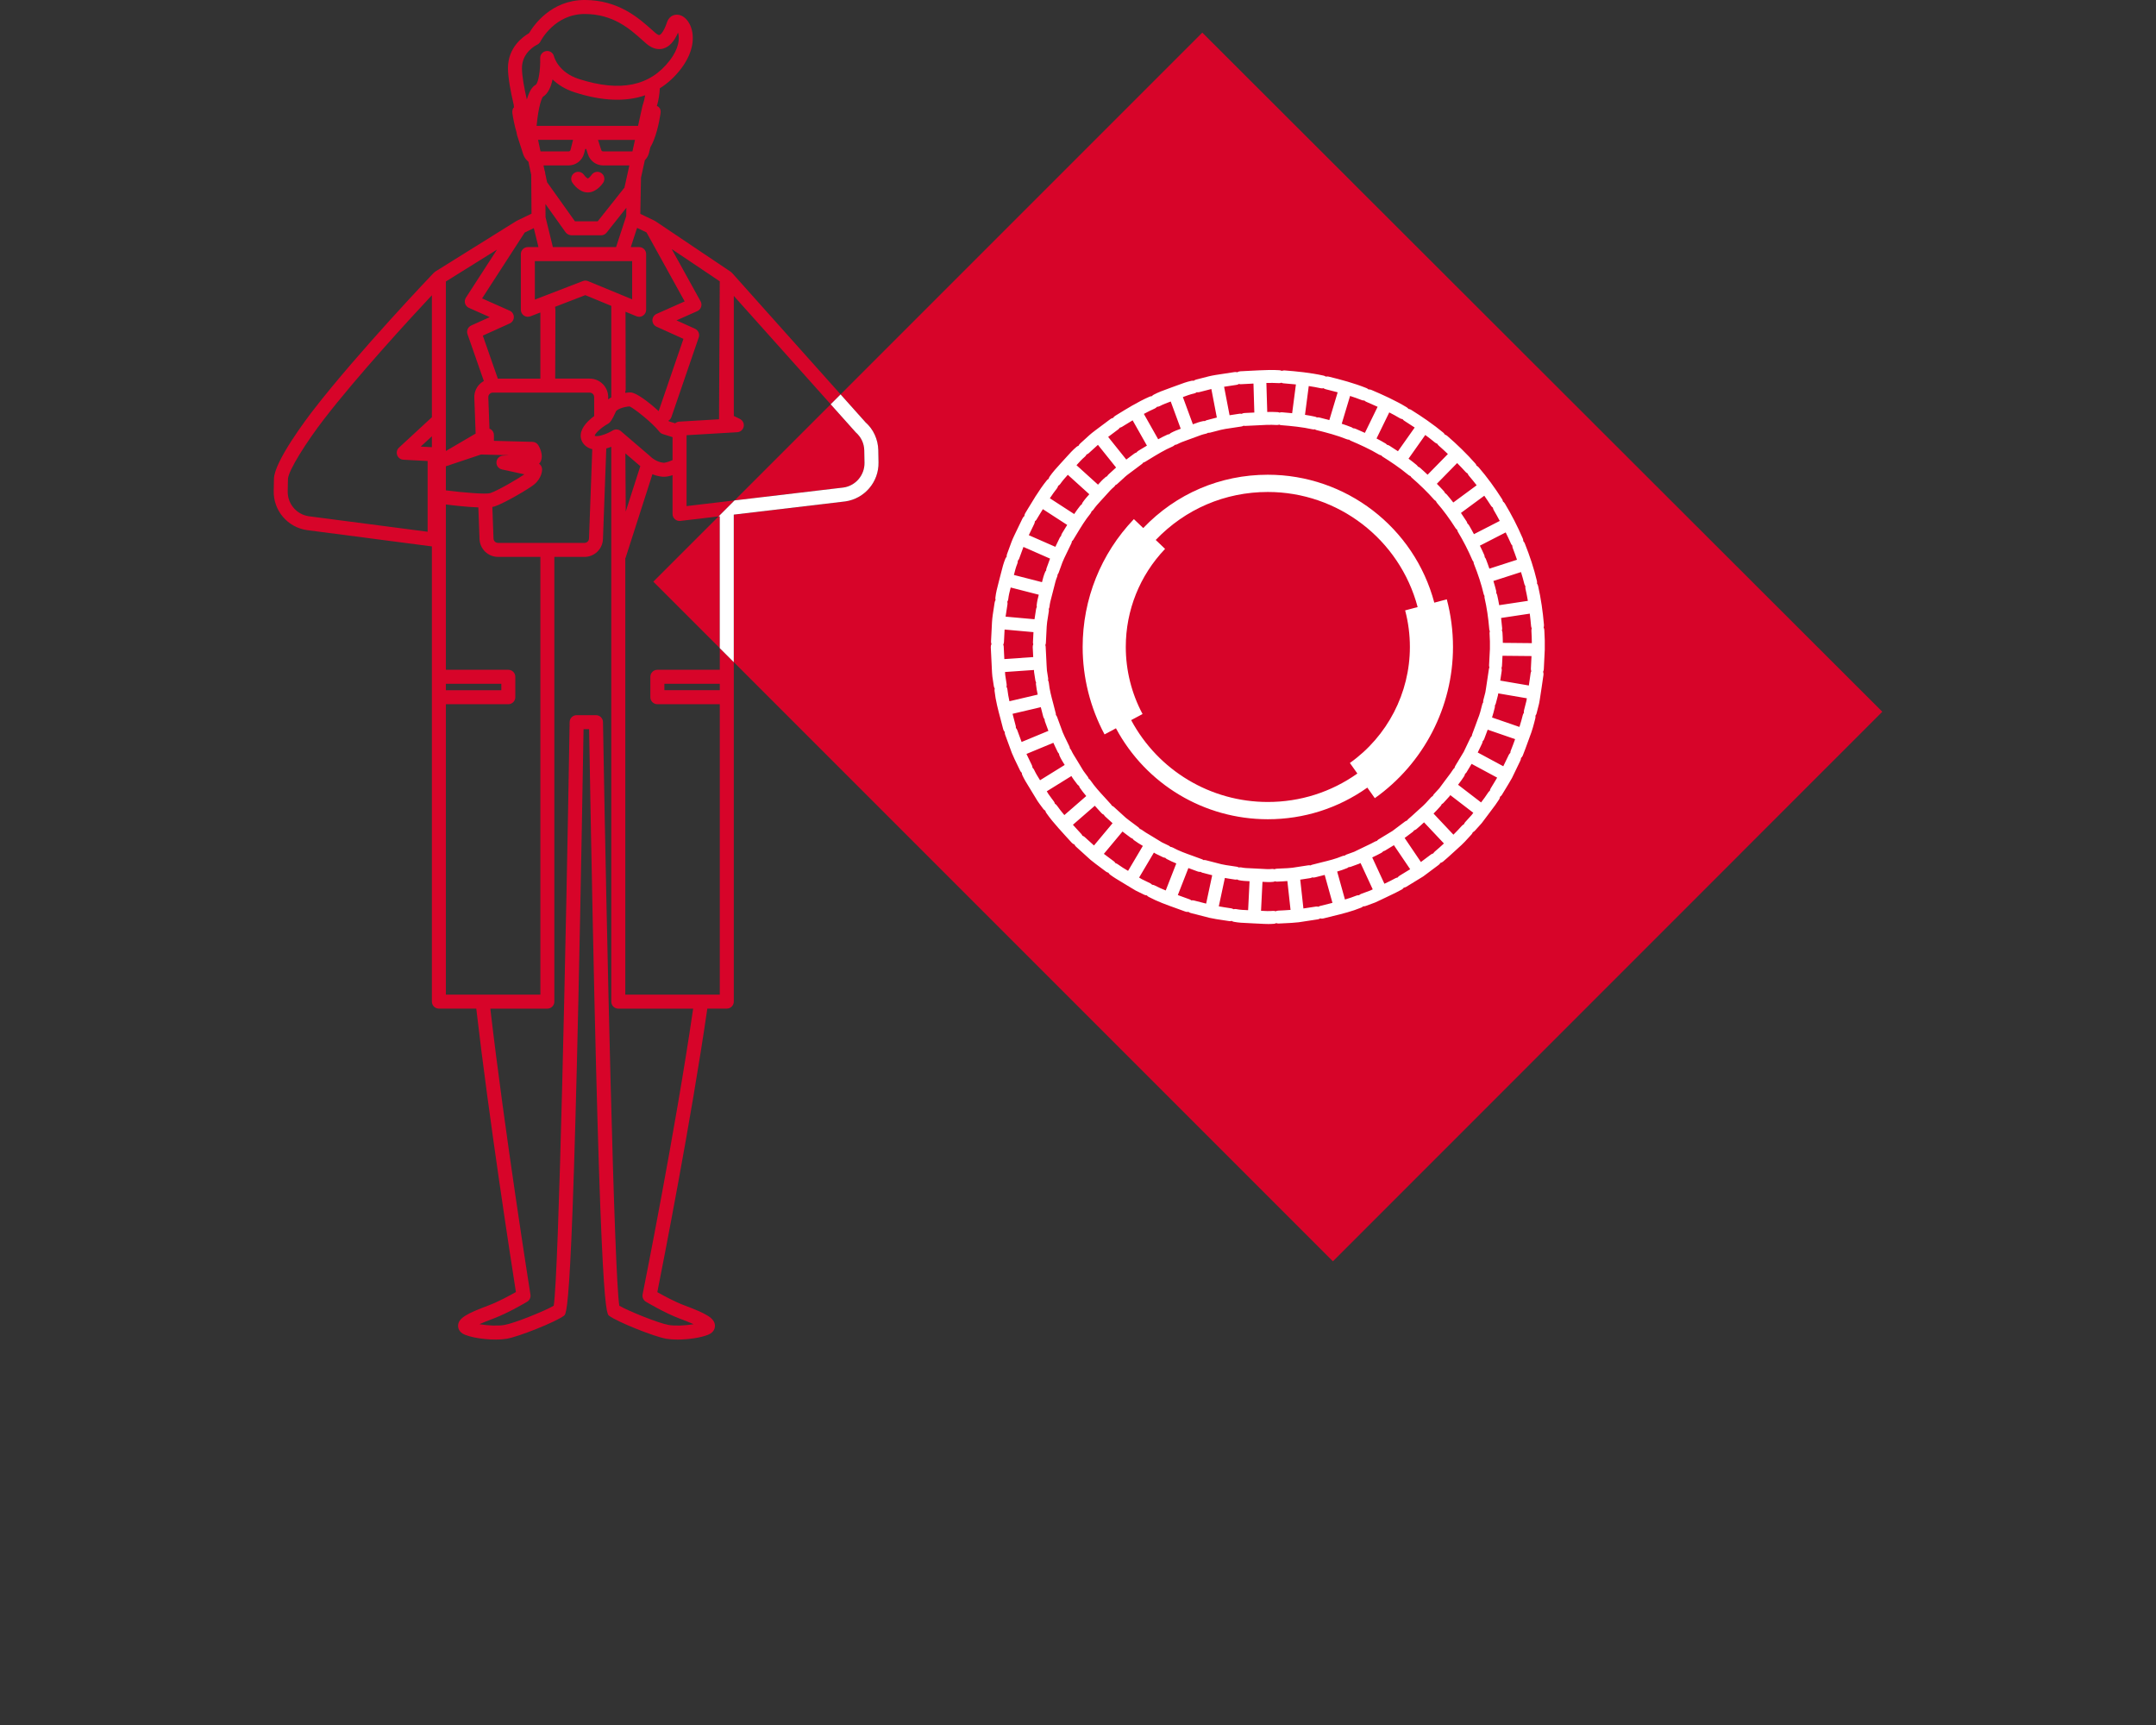 <?xml version="1.0" encoding="UTF-8"?><svg id="Calque_2" xmlns="http://www.w3.org/2000/svg" viewBox="0 0 250 200"><rect x="0" y="0" width="250" height="200" fill="#333333" stroke="none"/><g id="Calque_1-2"><path d="M69.942,17.555h3.393l.295-1.338h-4.288l.377,1.175c.032.097.121.163.223.163Z" style="fill:none;"/><path d="M81.298,35.586c-.072.216-.232.391-.44.484l-2.413,1.073,2.147.971c.381.173.569.608.433,1.003l-3.168,9.232c-.065.19-.197.334-.357.428.02.023.049.052.069.073l.722.225c.128-.105.281-.181.458-.192l4.628-.273.085-15.996-5.574-3.743,3.351,6.062c.11.2.132.435.059.651Z" style="fill:none;"/><path d="M78.796,60.403c-.198,0-.39-.072-.539-.205-.173-.154-.273-.375-.273-.606v-4.498c-.373.121-.707.184-1.001.184-.062,0-.122-.002-.18-.007-.435-.04-.816-.151-1.151-.288l-3.101,9.66c-.01.032-.031.057-.044.087v50.59h10.957v-33.672h-7.239c-.448,0-.812-.363-.812-.812v-2.367c0-.448.363-.812.812-.812h7.239v-2.508l-7.708-7.708,7.568-7.568-4.433.524c-.032.003-.063.005-.095.005Z" style="fill:none;"/><path d="M70.52,46.124l0.0.19c.113-.091.236-.17.363-.242v-10.608l-3.016-1.244-3.504,1.351.041.383-.027,7.942h3.994c.59,0,1.14.234,1.549.658.409.424.622.982.6,1.57Z" style="fill:none;"/><path d="M62.018,34.735l5.567-2.147c.194-.075.409-.073.602.007l5.115,2.109v-4.434h-11.284v4.464Z" style="fill:none;"/><path d="M62.677,17.555h3.254c.108,0,.201-.073.228-.177l.29-1.16h-4.056l.284,1.338Z" style="fill:none;"/><path d="M69.699,27.285h-3.396c-.263,0-.561-.127-.713-.34l-2.344-3.289.012,1.528.849,3.465h7.331l1.175-3.598.019-.97-2.299,2.898c-.154.194-.388.307-.636.307Z" style="fill:none;"/><polygon points="50.079 51.849 50.079 50.583 48.782 51.781 50.079 51.849" style="fill:none;"/><path d="M68.899,48.242l-.001-2.148c.006-.174-.046-.311-.146-.414-.1-.105-.235-.162-.38-.162h-11.222c-.145,0-.28.057-.38.162-.1.104-.152.24-.147.385l.134,3.646c.036.014.075.009.109.029.252.144.408.413.408.704v.667l4.477.118c.284.007.543.163.684.409.182.318.574,1.131.289,1.798-.053.125-.125.236-.213.331.214.148.35.394.35.668,0,.099-.026.992-.932,1.742-.577.479-3.421,2.155-4.571,2.538-.075.025-.166.045-.267.062l.135,3.659c.011.284.242.507.527.507h10.019c.285,0,.517-.223.527-.507l.38-10.357c-.271-.068-.531-.181-.764-.375-.421-.351-.623-.828-.572-1.345.088-.876.903-1.637,1.557-2.118Z" style="fill:none;"/><path d="M85.087,48.227l.708.349c.331.163.51.528.436.889-.073.361-.38.628-.748.65l-5.877.346v8.219l5.57-.659,11.145-11.145-11.236-12.564v13.916Z" style="fill:none;"/><path d="M33.388,55.551l-.027,1.421c-.027,1.445,1.031,2.684,2.461,2.884l13.762,1.795v-8.203l-2.809-.148c-.326-.017-.61-.228-.721-.535-.11-.307-.027-.651.213-.872l3.811-3.519v-14.146c-2.672,2.856-8.582,9.284-12.499,14.353-2.002,2.592-4.174,5.993-4.192,6.969Z" style="fill:none;"/><path d="M72.515,52.566l.043,6.745,1.689-5.259c-.007-.008-.022-.023-.027-.027-.237-.204-.984-.842-1.705-1.458Z" style="fill:none;"/><path d="M76.458,50.052c-.811-1.039-2.883-2.669-3.446-2.93-.324.014-.694.096-.997.206-.004.001-.007.003-.01.004-.299.109-.531.246-.585.371-.437,1.007-.687,1.273-.855,1.393-.93.509-1.581,1.191-1.608,1.427.284.172,1.353-.163,2.086-.611.299-.182.684-.154.951.075,0,0,2.79,2.382,3.359,2.878.067.067.68.705,1.597.788.05.002.365-.01,1.034-.306v-2.666l-1.129-.353c-.157-.05-.296-.145-.398-.276Z" style="fill:none;"/><path d="M68.174,17.889l-.199-.618h-.117l-.125.5c-.207.828-.948,1.407-1.802,1.407h-2.909l.125.589c.044.099.07.207.071.321l0.0.012.218,1.024,3.233,4.537h2.637l3.105-3.914.566-2.57h-3.035c-.81,0-1.521-.518-1.768-1.289ZM69.72,20.062c.37.249.47.749.222,1.12-.126.189-.803,1.13-1.786,1.13-.983,0-1.661-.94-1.786-1.13-.249-.373-.148-.876.225-1.125.371-.248.877-.148,1.125.225.123.18.351.388.449.408.071-.02.299-.228.425-.412.253-.37.757-.467,1.125-.216Z" style="fill:none;"/><path d="M73.863,26.451l-.718,2.197h.968c.448,0,.812.364.812.812v6.458c0,.271-.135.524-.36.674-.135.091-.293.137-.451.137-.105,0-.21-.02-.31-.061l-1.271-.524.021,9.03c0.0.085-.024.162-.048.239v.134c.239-.033.453-.05.603-.05.643,0,2.115,1.12,3.267,2.168l2.874-8.376-3.122-1.413c-.291-.132-.478-.423-.477-.742.001-.32.19-.61.482-.74l3.258-1.448-4.423-8-1.07-.517c-.011.008-.022.015-.034.022Z" style="fill:none;"/><rect x="51.702" y="79.28" width="6.428" height=".744" style="fill:none;"/><path d="M62.659,64.567h-4.908c-1.162,0-2.106-.91-2.149-2.071l-.135-3.665c-1.291-.047-2.846-.224-3.766-.34v19.166h7.239c.448,0,.812.364.812.812v2.367c0,.448-.363.812-.812.812h-7.239v33.672h10.957v-50.751Z" style="fill:none;"/><rect x="77.036" y="79.28" width="6.428" height=".744" style="fill:none;"/><path d="M70.883,116.13V51.798c-.181.073-.374.141-.579.199l-.386,10.5c-.043,1.161-.987,2.071-2.149,2.071h-3.488v51.563c0,.448-.364.812-.812.812h-6.611c1.659,14.273,4.622,32.967,4.653,33.157.052.328-.1.653-.384.824-.088.053-2.179,1.303-3.906,1.951-.67.251-1.214.469-1.629.652.962.169,2.138.218,2.888.093,1.136-.188,4.662-1.611,5.728-2.23.588-3.646,1.421-42.111,1.847-67.675.007-.443.369-.798.812-.798h2.241c.443,0,.804.355.812.798.443,25.565,1.303,64.034,1.894,67.675,1.065.619,4.59,2.042,5.727,2.23.754.126,1.932.076,2.891-.092-.416-.183-.96-.402-1.631-.653-1.727-.648-3.818-1.898-3.906-1.951-.294-.177-.446-.52-.378-.857.038-.19,3.787-18.859,5.861-33.125h-8.682c-.448,0-.812-.364-.812-.812Z" style="fill:none;"/><path d="M66.644,10.707c-1.15-.368-1.979-.925-2.572-1.5-.177.843-.506,1.644-1.111,2.008-.117.114-.515.99-.741,3.379h11.766l.505-2.292c.149-.432.253-.847.322-1.256-2.265.786-4.993.68-8.169-.339Z" style="fill:none;"/><path d="M56.844,57.176c.913-.304,3.349-1.738,3.96-2.181l-2.599-.566c-.396-.086-.668-.451-.636-.856.031-.404.357-.723.761-.747.213-.013.45-.027.696-.044l-3.241-.086-4.082,1.365v2.793c2.153.278,4.666.47,5.142.322Z" style="fill:none;"/><path d="M62.126,9.823c.306-.222.556-1.716.512-3.074-.013-.417.292-.777.705-.831.412-.062.801.212.896.62.017.068.497,1.854,2.9,2.624,4.795,1.534,8.24.827,10.533-2.17,1.091-1.427,1.096-2.489,1.002-2.994-.015-.079-.033-.151-.053-.216-.454,1.046-1.021,1.653-1.721,1.847-.445.121-1.142.125-1.943-.562-.156-.134-.323-.283-.5-.442-1.417-1.267-3.358-3.003-6.656-3.003-3.475,0-5.073,3.063-5.139,3.194-.083.164-.221.297-.389.373-.067.032-1.749.842-1.749,2.699,0,.925.258,2.317.566,3.649.38-1.322.823-1.587,1.036-1.715Z" style="fill:none;"/><path d="M59.102,36.019c.292.13.481.42.482.739.001.32-.186.611-.477.743l-3.12,1.411,1.739,4.984h4.934v-7.668l-1.16.447c-.249.095-.531.063-.751-.089-.221-.151-.352-.401-.352-.669v-6.458c0-.448.364-.812.812-.812h1.229l-.538-2.197-1.054.508-4.942,7.639,3.2,1.421Z" style="fill:none;"/><path d="M55,46.124c-.022-.589.191-1.147.6-1.57.149-.155.322-.275.504-.377l-1.895-5.431c-.138-.397.049-.834.432-1.007l2.147-.971-2.413-1.071c-.217-.096-.38-.283-.448-.51-.068-.227-.033-.473.096-.672l3.605-5.573-5.927,3.695v19.657l3.451-2.023-.152-4.146Z" style="fill:none;"/><path d="M97.801,56.526c1.413-.198,2.472-1.438,2.444-2.883l-.027-1.42c-.015-.806-.363-1.548-.979-2.088l-2.916-3.261-11.145,11.145,12.624-1.493Z" style="fill:#d70429;"/><polygon points="83.464 75.149 83.464 59.857 83.324 59.873 75.756 67.441 83.464 75.149" style="fill:#d70429;"/><path d="M218.263,82.519L139.414,3.783l-41.945,41.945,2.91,3.255c.88.764,1.439,1.958,1.463,3.208l.027,1.421c.042,2.264-1.617,4.209-3.859,4.524l-12.922,1.529v17.107l69.47,69.47,63.706-63.723Z" style="fill:#d70429;"/><path d="M68.17,20.69c-.098-.02-.326-.228-.449-.408-.249-.373-.754-.473-1.125-.225-.373.249-.474.752-.225,1.125.126.189.804,1.13,1.786,1.13.983,0,1.66-.94,1.786-1.13.247-.371.147-.871-.222-1.12-.368-.251-.872-.154-1.125.216-.126.184-.353.392-.425.412Z" style="fill:#d70429;"/><path d="M83.464,77.656h-7.239c-.448,0-.812.364-.812.812v2.367c0,.448.363.812.812.812h7.239v33.672h-10.957v-50.59c.014-.03.034-.055.044-.087l3.101-9.66c.335.137.716.249,1.151.288.058.005.118.007.18.007.294,0,.628-.063,1.001-.184v4.498c0,.231.099.452.273.606.149.133.341.205.539.205.032,0,.063-.002.095-.005l4.433-.524,1.854-1.854-5.57.659v-8.219l5.877-.346c.368-.022.675-.288.748-.65.073-.36-.106-.726-.436-.889l-.708-.349v-13.916l11.236,12.564,1.146-1.146-12.589-14.084c-.037-.042-.083-.072-.127-.105-.01-.008-.015-.021-.026-.028l-8.722-5.858c-.013-.009-.029-.01-.042-.017-.02-.012-.036-.029-.057-.04l-1.662-.802.081-4.191.444-2.022c.215-.227.391-.492.471-.811l.174-.698c.629-1.054,1.022-2.842,1.177-3.925.07-.49-.134-.738-.421-.865.194-.666.311-1.348.337-2.044.915-.571,1.735-1.321,2.454-2.261,1.656-2.165,1.585-4.133.966-5.252-.381-.69-.966-1.074-1.553-1.016-.479.044-.864.368-1.03.866-.453,1.357-.861,1.484-.878,1.489-.089.019-.263-.069-.453-.23-.149-.128-.307-.268-.475-.419-1.429-1.278-3.819-3.416-7.738-3.416-3.907,0-5.938,2.964-6.457,3.848-.678.389-2.443,1.634-2.443,4.041,0,1.125.316,2.779.672,4.287 0.0.003-.001.005-.001.007l.026.255c-.147.15-.231.371-.182.709.086.605.252,1.431.486,2.227l.012.115c.004.036.022.066.03.1.005.021-.002.043.005.064l.718,2.235c.114.353.333.644.606.866l.323,1.522.035,4.5-1.699.82c-.011.005-.016.018-.027.024-.016.009-.034.009-.05.019l-9.396,5.858c-.011.007-.015.02-.025.027-.046.031-.092.06-.131.101-.088.092-8.787,9.208-14.008,15.965-.75.971-4.493,5.916-4.531,7.93l-.027,1.421c-.042,2.264,1.617,4.209,3.866,4.524l14.474,1.888v52.777c0,.448.363.812.812.812h4.335c1.5,12.957,4.091,29.639,4.597,32.862-.698.396-2.047,1.13-3.171,1.551-2.484.931-3.523,1.465-3.534,2.361-.002.217.07.75.791,1.039,1.196.479,3.457.698,4.837.467,1.408-.235,5.691-1.955,6.643-2.668.403-.301,1.151-.857,2.276-68.014h.645c1.171,67.156,1.919,67.713,2.322,68.014.951.713,5.234,2.434,6.642,2.668.376.062.817.092,1.284.092,1.249,0,2.683-.21,3.554-.559.721-.289.794-.822.791-1.039-.01-.896-1.05-1.43-3.533-2.361-1.113-.417-2.445-1.14-3.149-1.539.651-3.276,3.924-19.936,5.796-32.874h2.258c.448,0,.812-.364.812-.812v-39.358l-1.623-1.623v2.508ZM50.079,51.849l-1.297-.069,1.297-1.197v1.266ZM50.079,48.375l-3.811,3.519c-.24.221-.323.564-.213.872.111.306.395.518.721.535l2.809.148v8.203l-13.762-1.795c-1.43-.2-2.488-1.439-2.461-2.884l.027-1.421c.018-.975,2.19-4.377,4.192-6.969,3.917-5.069,9.827-11.497,12.499-14.353v14.146ZM72.558,59.31l-.043-6.745c.721.616,1.468,1.254,1.705,1.458.004.005.019.02.027.027l-1.689,5.259ZM77.984,53.347c-.67.297-.984.308-1.034.306-.917-.083-1.53-.722-1.597-.788-.569-.497-3.359-2.878-3.359-2.878-.267-.229-.652-.257-.951-.075-.733.448-1.802.783-2.086.611.026-.236.678-.917,1.608-1.427.169-.119.418-.386.855-1.393.054-.125.286-.262.585-.371.003-.001.007-.003.01-.004.303-.11.673-.192.997-.206.563.261,2.635,1.891,3.446,2.93.101.131.24.226.398.276l1.129.353v2.666ZM67.914,51.706c.232.194.493.307.764.375l-.38,10.357c-.011.284-.242.507-.527.507h-10.019c-.285,0-.516-.223-.527-.507l-.135-3.659c.101-.017.192-.037.267-.062,1.15-.384,3.994-2.06,4.571-2.538.906-.75.932-1.643.932-1.742,0-.274-.136-.52-.35-.668.088-.095.16-.206.213-.331.285-.668-.107-1.48-.289-1.798-.141-.246-.4-.402-.684-.409l-4.477-.118v-.667c0-.291-.156-.56-.408-.704-.034-.019-.074-.015-.109-.029l-.134-3.646c-.005-.145.047-.281.147-.385.1-.105.235-.162.38-.162h11.222c.145,0,.279.057.38.162.1.104.152.24.146.414l.001,2.148c-.655.481-1.47,1.242-1.557,2.118-.051.517.152.994.572,1.345ZM69.942,19.178h3.035l-.566,2.57-3.105,3.914h-2.637l-3.233-4.537-.218-1.024-0-.012c-.001-.115-.027-.223-.071-.321l-.125-.589h2.909c.854,0,1.596-.579,1.802-1.407l.125-.5h.117l.199.618c.248.771.958,1.289,1.768,1.289ZM69.341,16.217h4.288l-.295,1.338h-3.393c-.102,0-.192-.066-.223-.163l-.377-1.175ZM72.633,24.079l-.019.97-1.175,3.598h-7.331l-.849-3.465-.012-1.528,2.344,3.289c.152.213.45.34.713.34h3.396c.248,0,.482-.113.636-.307l2.299-2.898ZM66.158,17.377c-.026.104-.12.177-.228.177h-3.254l-.284-1.338h4.056l-.29,1.16ZM73.302,30.271v4.434l-5.115-2.109c-.193-.08-.408-.083-.602-.007l-5.567,2.147v-4.464h11.284ZM68.372,43.896h-3.994l.027-7.942-.041-.383,3.504-1.351,3.016,1.244v10.608c-.127.073-.25.151-.363.242l-0-.19c.022-.589-.191-1.147-.6-1.57-.409-.425-.959-.658-1.549-.658ZM83.461,32.616l-.085,15.996-4.628.273c-.177.01-.33.087-.458.192l-.722-.225c-.019-.022-.048-.051-.069-.073.16-.095.292-.239.357-.428l3.168-9.232c.136-.395-.052-.829-.433-1.003l-2.147-.971,2.413-1.073c.208-.093.367-.268.44-.484.072-.215.051-.451-.059-.651l-3.351-6.062,5.574,3.743ZM74.967,26.946l4.423,8-3.258,1.448c-.292.13-.481.419-.482.74-.001.319.186.61.477.742l3.122,1.413-2.874,8.376c-1.152-1.048-2.623-2.168-3.267-2.168-.15,0-.364.017-.603.05v-.134c.024-.077.048-.154.048-.239l-.021-9.03,1.271.524c.1.041.205.061.31.061.159,0,.316-.047.451-.137.225-.15.36-.404.36-.674v-6.458c0-.448-.364-.812-.812-.812h-.968l.718-2.197c.011-.008.023-.014.034-.022l1.07.517ZM74.491,12.302l-.505,2.292h-11.766c.226-2.39.624-3.265.741-3.379.605-.364.935-1.165,1.111-2.008.593.576,1.422,1.133,2.572,1.5,3.176,1.019,5.904,1.125,8.169.339-.069.409-.173.824-.322,1.256ZM61.09,11.538c-.308-1.331-.566-2.724-.566-3.649,0-1.857,1.682-2.667,1.749-2.699.167-.076.305-.209.389-.373.066-.131,1.664-3.194,5.139-3.194,3.298,0,5.238,1.736,6.656,3.003.177.158.344.307.5.442.801.687,1.498.684,1.943.562.701-.194,1.267-.801,1.721-1.847.02.064.038.136.053.216.094.505.089,1.567-1.002,2.994-2.292,2.998-5.738,3.705-10.533,2.17-2.402-.769-2.882-2.556-2.9-2.624-.095-.408-.484-.683-.896-.62-.414.054-.719.413-.705.831.043,1.358-.207,2.852-.512,3.074-.213.128-.655.393-1.036,1.715ZM60.844,26.959l1.054-.508.538,2.197h-1.229c-.448,0-.812.364-.812.812v6.458c0,.267.132.518.352.669.22.152.502.184.751.089l1.16-.447v7.668h-4.934l-1.739-4.984,3.12-1.411c.291-.132.478-.423.477-.743-.001-.319-.19-.609-.482-.739l-3.2-1.421,4.942-7.639ZM51.702,48.73v-16.094l5.927-3.695-3.605,5.573c-.129.199-.164.445-.096.672.068.227.231.414.448.51l2.413,1.071-2.147.971c-.383.173-.57.61-.432,1.007l1.895,5.431c-.182.102-.355.222-.504.377-.409.424-.622.982-.6,1.57l.152,4.146-3.451,2.023v-3.563ZM51.702,54.06l4.082-1.365,3.241.086c-.246.017-.483.032-.696.044-.405.024-.73.343-.761.747-.032.405.24.77.636.856l2.599.566c-.611.443-3.047,1.877-3.96,2.181-.476.147-2.989-.044-5.142-.322v-2.793ZM51.702,79.28h6.428v.744h-6.428v-.744ZM51.702,115.319v-33.672h7.239c.448,0,.812-.363.812-.812v-2.367c0-.448-.363-.812-.812-.812h-7.239v-19.166c.919.116,2.475.293,3.766.34l.135,3.665c.043,1.161.986,2.071,2.149,2.071h4.908v50.751h-10.957ZM74.516,150.067c-.068.337.084.679.378.857.088.053,2.179,1.303,3.906,1.951.671.251,1.215.47,1.631.653-.958.168-2.137.218-2.891.092-1.137-.189-4.662-1.611-5.727-2.23-.591-3.641-1.451-42.11-1.894-67.675-.008-.443-.369-.798-.812-.798h-2.241c-.443,0-.804.355-.812.798-.426,25.564-1.259,64.03-1.847,67.675-1.066.619-4.591,2.042-5.728,2.23-.751.125-1.926.076-2.888-.093.415-.183.959-.401,1.629-.652,1.727-.648,3.818-1.898,3.906-1.951.284-.171.436-.497.384-.824-.031-.19-2.994-18.884-4.653-33.157h6.611c.448,0,.812-.364.812-.812v-51.563h3.488c1.162,0,2.107-.91,2.149-2.071l.386-10.5c.204-.058.398-.126.579-.199v64.333c0,.448.364.812.812.812h8.682c-2.074,14.265-5.823,32.934-5.861,33.125ZM83.464,80.023h-6.428v-.744h6.428v.744Z" style="fill:#d70429;"/><path d="M98.009,58.136c2.243-.315,3.902-2.259,3.859-4.524l-.027-1.421c-.024-1.25-.583-2.444-1.463-3.208l-2.91-3.255-1.146,1.146,2.916,3.261c.616.54.964,1.282.979,2.088l.027,1.42c.027,1.444-1.031,2.685-2.444,2.883l-12.624,1.493-1.854,1.854.14-.016v15.292l1.623,1.623v-17.107l12.922-1.529Z" style="fill:#fff;"/><path d="M179.073,73.043c-.007-.104-.036-.202-.081-.29.033-.095.048-.198.039-.305-.067-.795-.155-1.544-.261-2.263-0-.002.001-.004 0-.006-0-.002-.001-.003-.002-.005-.116-.785-.255-1.532-.42-2.249-.024-.102-.068-.194-.126-.274.016-.096.014-.197-.01-.298-.171-.721-.379-1.453-.623-2.204-0-.002,0-.003-.001-.005-.001-.002-.002-.003-.003-.005-.227-.695-.484-1.406-.78-2.144-.039-.099-.098-.183-.169-.253.001-.102-.016-.205-.059-.304-.3-.697-.625-1.386-.972-2.064-.001-.002-.001-.003-.001-.005s-.002-.002-.003-.004c-.348-.678-.718-1.344-1.109-1.993-.056-.093-.13-.167-.214-.226-.016-.098-.05-.194-.107-.283-.426-.67-.853-1.295-1.286-1.886-.001-.001-.001-.002-.001-.003-.001-.001-.002-.001-.002-.002-.465-.634-.937-1.23-1.423-1.793-.069-.08-.15-.14-.239-.184-.031-.093-.08-.182-.15-.261-.489-.555-1.018-1.107-1.577-1.655-0-0-.001-.001-.001-.002-.001-.001-.002-.001-.002-.001-.532-.52-1.091-1.036-1.678-1.542-.082-.071-.176-.118-.274-.147-.045-.086-.106-.165-.185-.23-.552-.459-1.154-.916-1.824-1.385-.001-.001-.001-.002-.003-.003-.001-.001-.003-.001-.004-.002-.575-.403-1.197-.816-1.897-1.252-.095-.06-.199-.091-.304-.104-.057-.076-.127-.143-.213-.195-1.35-.81-2.771-1.446-4.104-2.014-.105-.044-.214-.057-.322-.053-.068-.065-.148-.12-.241-.157-1.449-.578-2.96-.979-4.377-1.326-.111-.027-.22-.023-.326-.001-.078-.053-.166-.095-.263-.116-1.551-.342-3.095-.49-4.533-.601-.108-.005-.212.016-.31.052-.086-.042-.181-.069-.282-.075-.772-.05-1.536-.026-2.291.01-.003,0-.006-.002-.01-.002-.005,0-.009.003-.013.003-.313.015-.629.028-.937.046-.429.025-.857.051-1.286.067-.13.005-.244.051-.349.113-.099-.028-.204-.038-.313-.022l-2.213.338c-.008.001-.016.003-.024.005h-.001c-0,0-.001 0-.001 0-.511.082-1.003.212-1.478.338-.241.064-.482.129-.725.186-.108.025-.202.075-.284.139-.087-.013-.176-.015-.267.005-.564.122-1.087.317-1.592.507-.205.076-.409.152-.635.23l-.482.178c-.553.199-1.124.406-1.676.698-.083.044-.15.104-.208.17-.09.004-.18.02-.267.058-.701.306-1.372.664-2.026,1.039-.011.005-.023.005-.033.011-.012.007-.019.019-.031.027-.541.312-1.071.636-1.591.957l-.312.192c-.099.061-.174.144-.233.236-.107.021-.212.059-.305.129l-1.778,1.33c-.01.007-.018.016-.029.023-.001.001-.002.001-.003.002s-.001.002-.002.003c-.421.306-.793.648-1.151.982-.182.169-.364.338-.551.5-.085.073-.145.162-.188.258-.083.029-.163.068-.234.128-.442.372-.815.788-1.176,1.19-.144.161-.288.322-.446.49l-.265.291c-.423.463-.86.941-1.239,1.486-.054.077-.086.163-.107.249-.077.045-.15.1-.209.174-.482.596-.909,1.226-1.313,1.862-.007.009-.017.014-.023.024-.007.011-.007.024-.014.036-.282.446-.554.893-.82,1.335l-.338.561c-.062.103-.089.214-.099.326-.083.068-.156.15-.206.253l-.968,2.009c-.004.009-.007.017-.011.026-.001.001-.002.002-.003.004-.001.001-0.0.003-.001.004-.227.468-.397.946-.562,1.408-.083.235-.167.47-.257.701-.04.104-.052.21-.046.315-.059.064-.113.135-.148.22-.222.537-.357,1.082-.489,1.609-.051.204-.103.409-.164.635-0.0 0-.001.001-.001.001s0.0.001-0.0.002c-.001.003-.001.006-.002.009-.047.194-.098.388-.148.581-.142.54-.289,1.099-.355,1.692-.01.091.002.179.023.263-.055.089-.096.188-.11.298-.032.245-.072.489-.112.734-.078.484-.158.986-.189,1.506-0.0.002-.001.003-.001.005-0.0.001.001.003 0.0.004-0.0.009-.002.017-.002.025l-.113,2.23c-.005.108.014.211.051.306-.051.108-.085.224-.079.351l.109,2.24c0.0.002-.001.004-.001.006 0.0.002.001.003.001.005l.018.363c.012.26.025.519.057.806l.167,1.105c.016.104.056.197.108.281-.022.085-.034.174-.024.266.125,1.139.419,2.233.703,3.293.104.387.207.773.302,1.161.031.126.099.23.181.32-.007.102.004.206.042.308l.781,2.128c.194.472.418.931.642,1.39.108.222.216.443.321.667.045.095.111.171.185.237.004.096.025.193.068.286.225.485.5.927.766,1.354.131.21.263.421.396.652l.595.975c.144.22.301.429.459.639l.219.294c.061.084.143.142.227.192.021.09.055.179.111.26.439.637.933,1.218,1.435,1.782.006.008.007.017.014.024.007.008.017.01.024.018.259.29.518.582.777.863.239.259.478.518.713.779.086.096.192.156.305.196.041.092.1.178.179.251l1.675,1.519c.001.001.002.002.003.003.001.001.002.001.003.002l.003.002c.396.325.809.632,1.222.938l.578.433c.083.063.177.099.272.123.05.087.117.167.202.23.423.313.866.577,1.295.833.214.127.429.255.653.396l.005.003c0.0 0.0.001.001.001.001.001 0.0.001 0.0.002.001l1.007.605,1.004.491c.093.045.192.062.289.067.059.069.128.13.213.175,1.022.544,2.102.929,3.147,1.302.365.13.729.26,1.09.396.087.033.177.049.265.049.035,0,.068-.011.102-.016.08.063.172.112.276.139l2.188.562c.003 0.0.005.001.008.001 0,0,.001 0.0.001 0.0.001 0.0.002,0,.003 0.0.498.112,1.003.187,1.508.26.243.035.486.07.728.111.042.007.083.01.124.01.062,0,.12-.017.178-.032.076.048.159.086.253.105.548.107,1.084.129,1.603.149.237.01.474.019.745.039.216.006.433.019.649.031.331.02.668.039,1.013.039.217,0,.437-.008.66-.028.091-.008.174-.038.252-.076.082.031.169.05.26.05.016,0,.032-.001.049-.002.248-.016.497-.026.745-.037.488-.021.977-.046,1.482-.104.012-.001.023-0.0.035-.002.002-0.0.003-.001.005-.001.009-.001.017-.001.026-.002l2.21-.337c.107-.016.203-.056.288-.11.057.014.114.029.175.029.063,0,.128-.008.193-.025.379-.101.76-.193,1.142-.286,1.073-.262,2.183-.533,3.249-.973.086-.036.159-.089.223-.149.013.001.026.006.039.006.086,0,.174-.015.259-.046l1.09-.403c.231-.101.458-.21.686-.32l.34-.163h.001c0,0,0-0.0.001-0l.018-.008c.221-.109.444-.215.667-.321.462-.219.924-.439,1.369-.688.1-.056.177-.133.239-.22.098-.014.195-.041.284-.096l1.915-1.173c.007-.005.016-.006.023-.011.003-.002.005-.006.008-.008l.021-.013,1.791-1.337c.086-.064.153-.144.202-.232.104-.026.206-.068.294-.141.391-.325.766-.669,1.141-1.012l.531-.483c.009-.008.016-.016.025-.023.001-.001.002-.001.003-.002s.001-.002.002-.003c.606-.521,1.129-1.093,1.611-1.635.068-.076.117-.163.148-.254.088-.041.171-.096.24-.173l.792-.88.681-.903c.144-.199.293-.395.442-.591.303-.399.617-.812.897-1.258.061-.097.092-.203.105-.311.077-.057.155-.113.207-.2l.36-.593c.264-.433.53-.868.802-1.35.001-.002.004-.003.005-.005s.001-.005.002-.007c.004-.008.009-.015.013-.022l.972-2.015c.047-.097.069-.199.072-.3.083-.074.155-.161.2-.271.194-.481.371-.969.548-1.457l.233-.638c.004-.011.007-.021.011-.032.001-.002.002-.003.003-.005.001-.001 0-.003.001-.005.3-.752.502-1.529.666-2.2.024-.1.027-.2.012-.295.058-.077.106-.162.131-.261l.283-1.11c.055-.254.094-.512.132-.771l.055-.361c0-.001.001-.002.001-.003 0-.001-0-.002-0-.004l.106-.688c.08-.517.16-1.033.226-1.552.015-.121-.006-.235-.045-.343.045-.09.076-.189.081-.297l.112-2.249c.018-.725 0-1.498-.051-2.299ZM175.176,87.052c-.031.078-.04.158-.044.238-.076.065-.141.146-.187.242l-.631,1.309-2.962-1.595.508-1.057c.038-.078.052-.16.061-.241.071-.07.134-.15.174-.249.145-.362.278-.731.411-1.099l3.18,1.097c-.165.454-.329.908-.51,1.356ZM173.221,90.8l-.365.602c-.053.088-.085.183-.099.278-.076.055-.144.123-.197.207-.251.398-.537.773-.822,1.149-0,0-0.0 0-0.0 0l-2.668-2.05c.246-.321.49-.642.704-.984.055-.089.089-.184.104-.281.054-.049.117-.085.157-.151l.604-1.006,2.964,1.597c-.128.213-.252.427-.381.639ZM166.908,91.383l-.638.697c-.058.064-.096.138-.128.213-.077.041-.151.092-.212.161-.404.457-.804.898-1.26,1.28-.187.165-.37.334-.553.502-.275.253-.55.507-.836.746-.053.044-.087.101-.125.155-.084.024-.166.058-.24.113l-1.452,1.093-1.614.98c-.078.047-.139.11-.193.178-.069.016-.139.03-.205.066-.332.187-.677.348-1.021.51-.214.101-.429.202-.626.301l-.318.154c-.17.084-.34.168-.467.226l-.887.321c-.078.028-.143.075-.204.124-.098,0-.198.019-.295.061-.75.316-1.545.511-2.388.716-.383.093-.766.187-1.146.292-.048.013-.085.043-.128.065-.087-.019-.178-.026-.272-.011l-1.845.283c-.371.046-.746.061-1.12.075-.242.01-.485.021-.726.037-.079.005-.149.033-.219.06-.094-.029-.196-.042-.3-.033-.365.039-.751.015-1.16-.012-.21-.014-.42-.026-.589-.029-.007-0-.014-0-.021-.001-.001,0-.002-.001-.003-.001-.002-0-.003.001-.004 0-.22-.018-.44-.026-.661-.034-.39-.014-.759-.025-1.1-.098-.103-.021-.206-.018-.303.002-.067-.034-.134-.069-.211-.082-.235-.04-.472-.074-.709-.107-.373-.054-.747-.105-1.094-.186l-1.828-.471c-.089-.021-.177-.021-.264-.011-.043-.028-.079-.063-.128-.082-.359-.14-.723-.27-1.086-.398-.825-.294-1.604-.571-2.328-.966-.093-.05-.191-.078-.289-.087-.056-.053-.113-.106-.186-.141l-.786-.376-.792-.483c-.006-.004-.013-.008-.019-.012-.001-.001-.002-.002-.003-.003-.001-.001-.003-0-.004-.001-.194-.125-.393-.242-.592-.36-.319-.188-.639-.375-.935-.597-.07-.052-.148-.083-.226-.107-.045-.068-.094-.134-.162-.186-.191-.146-.386-.29-.58-.434-.306-.226-.612-.451-.876-.666l-1.398-1.271c-.069-.063-.149-.106-.231-.138-.025-.044-.041-.093-.076-.132-.238-.271-.482-.536-.727-.801-.612-.664-1.189-1.291-1.667-1.997-.059-.087-.133-.157-.216-.21-.024-.071-.048-.142-.094-.205l-.215-.286c-.111-.146-.222-.29-.308-.421l-.479-.792c-.004-.008-.01-.015-.014-.023-0-0-0-0-0-0s-0-0-0-0c-.114-.2-.236-.395-.359-.591-.206-.327-.4-.636-.545-.955-.039-.087-.096-.159-.161-.222-.009-.077-.02-.154-.054-.228-.101-.217-.207-.433-.312-.647-.167-.34-.335-.68-.468-1.002l-.648-1.772c-.032-.088-.083-.163-.141-.229-.002-.049.007-.096-.004-.145-.091-.39-.194-.776-.298-1.162-.223-.832-.434-1.617-.516-2.423-.01-.104-.042-.201-.09-.288.013-.078.024-.157.011-.24l-.141-.901c-.021-.183-.027-.367-.035-.552l-.018-.354c-0-.002.001-.003.001-.005-0-.001-.001-.003-.001-.004l-.094-1.871c-.003-.055-.025-.104-.039-.155.035-.081.06-.168.065-.262l.095-1.89c.018-.355.078-.719.142-1.102.039-.236.079-.473.109-.71.01-.077-.003-.15-.016-.223.047-.086.081-.181.091-.285.038-.383.143-.771.252-1.183.05-.186.1-.371.137-.528.001-.005.003-.011.004-.016 0-0.0 0-0.0 0-.001s0-0.0 0-.001c.054-.193.101-.387.149-.581.098-.401.19-.78.336-1.122.039-.091.056-.186.058-.279.049-.059.09-.126.12-.201.088-.222.167-.448.246-.674.128-.366.249-.711.412-1.037l.819-1.701c.039-.08.055-.165.063-.249.041-.041.094-.068.126-.12l.41-.674c.517-.856,1.005-1.664,1.605-2.397.069-.084.114-.178.141-.276.07-.05.143-.098.195-.173.249-.368.559-.705.886-1.062l.258-.282c.004-.004.008-.009.012-.013 0-0.0.001-0.0.001-0s0-0.0.001-.001c.139-.147.274-.298.408-.449.273-.308.531-.599.818-.834.08-.066.143-.145.189-.231.066-.029.131-.061.189-.11.184-.157.36-.322.536-.487.281-.264.545-.513.848-.726l1.513-1.132c.056-.042.094-.098.135-.151.073-.018.144-.044.212-.084l.473-.289c.92-.563,1.789-1.095,2.73-1.499.1-.043.183-.106.252-.181.086-.012.173-.021.254-.064.357-.194.754-.337,1.174-.487.162-.058.323-.115.457-.166.201-.068.399-.144.598-.219.38-.146.739-.281,1.098-.354.102-.021.195-.061.276-.116.018.001.035.009.053.009.056,0,.113-.006.169-.02.232-.054.463-.116.694-.179.375-.102.73-.198,1.084-.252l1.867-.284c.09-.014.171-.048.246-.09.043.008.083.025.128.025h.02c.434-.012.868-.037,1.302-.062.832-.05,1.619-.094,2.408-.044.095.003.186-.013.273-.042.067.027.134.054.21.06.575.045,1.196.099,1.83.177.005.001.008.004.013.004.011.001.021.001.032.002.586.073,1.183.166,1.763.296.055.013.11.019.165.019.038,0,.074-.013.111-.019.06.035.119.073.191.09.601.15,1.194.301,1.777.471.004.001.007.005.012.006.005.001.01.001.014.002.579.17,1.149.357,1.707.582.092.037.187.055.28.055.002,0,.004-.001.006-.001.051.041.098.084.161.111.553.237,1.121.486,1.684.756.001.001.002.002.004.003.001 0.0.002 0.0.003.001.546.261,1.087.542,1.604.855.083.05.173.076.263.092.046.052.091.107.153.146.859.54,1.977,1.271,2.998,2.124.073.061.154.104.238.133.039.061.076.123.134.173.483.417.931.83,1.355,1.244.001 0.0.001.001.001.002.001.001.002.001.003.002.448.438.869.878,1.265,1.326.055.062.124.1.191.14.03.08.069.158.128.227.745.858,1.455,1.824,2.172,2.951.043.067.108.105.165.154.016.085.041.169.088.248.314.522.612,1.059.892,1.605l0.0 0c0,0,0,0,0.0 0.0.28.545.541,1.101.783,1.662.034.078.081.146.136.205.005.078.012.156.043.232.5,1.252.869,2.392,1.125,3.482.021.09.058.17.106.243-.007.077-.012.155.007.235.25,1.08.429,2.267.545,3.625.007.084.034.16.065.233-.021.079-.038.159-.033.245.042.637.056,1.249.041,1.802l-.097,1.889c-.005.094.013.182.04.266-.02.051-.047.097-.055.153l-.332,2.213c-.025.18-.05.359-.083.51l-.237.913c-.022.084-.021.168-.014.25-.049.072-.09.151-.112.24-.142.588-.288,1.159-.519,1.715-.087.233-.172.468-.256.702-.127.353-.255.706-.394,1.054-.024.06-.026.122-.034.184-.063.061-.121.129-.161.213l-.785,1.641-.974,1.617c-.045.075-.068.156-.085.238-.06.05-.12.103-.164.173-.198.317-.427.614-.654.912-.144.187-.286.374-.415.554-0,0-0.0 0-.001 0s-0.0 0-0.0.001c-.002.002-.004.005-.006.008l-.517.7ZM120.599,90.463c-.004-.006-.007-.012-.011-.019-.253-.406-.492-.79-.678-1.192-.046-.098-.111-.18-.187-.247-.005-.095-.026-.19-.069-.282-.108-.23-.22-.459-.331-.688-.101-.208-.202-.415-.299-.621l3.118-1.293c.069.145.132.293.203.438.101.205.202.41.297.617.039.085.096.154.159.216.009.075.018.15.051.223.176.389.393.738.605,1.076l-2.858,1.771ZM117.968,65.342c.044-.107.056-.217.05-.326.063-.067.119-.143.155-.235.096-.247.185-.496.273-.746.076-.213.15-.42.227-.622l3.084,1.353c-.06.161-.118.321-.173.478-.072.207-.144.413-.225.616-.037.093-.052.188-.051.282-.04.051-.084.099-.111.161-.172.401-.276.802-.373,1.194l-3.256-.835c.116-.466.23-.909.4-1.321ZM119.928,60.734c.046-.095.069-.196.073-.295.057-.05.122-.089.163-.157l.341-.565c.141-.235.282-.455.421-.684l2.821,1.829c-.065.108-.136.216-.201.323l-.403.662c-.057.092-.089.191-.103.291-.063.061-.121.13-.161.214l-.505,1.049-3.079-1.351.633-1.315ZM116.458,76.415l-.072-1.465c-.004-.075-.029-.144-.053-.212.045-.09.076-.189.081-.296l.074-1.452,3.349.301-.059,1.169c-.004.085.014.164.036.242-.042.101-.069.209-.063.326l.058,1.154-3.352.233ZM120.452,68.951c-.103.391-.203.792-.246,1.226-.007.068.009.132.02.196-.046.082-.078.172-.091.271-.028.218-.064.436-.1.652-.027.164-.053.331-.078.5l-3.354-.302c.03-.216.065-.435.101-.66.042-.259.083-.517.118-.776.013-.1.005-.197-.02-.289.055-.091.098-.19.11-.303.049-.443.162-.887.283-1.35l3.257.836ZM116.815,79.93c-.013-.113-.053-.214-.108-.305.025-.095.032-.197.016-.3l-.163-1.077c-.012-.111-.016-.223-.023-.335l3.355-.234c.006.086.007.165.017.258l.145.933c.014.092.045.177.088.254-.01.063-.026.126-.019.193.042.415.119.818.205,1.217l-3.279.77c-.1-.457-.185-.912-.236-1.373ZM117.96,84.66c-.037-.102-.095-.188-.166-.261.003-.069.009-.138-.009-.208-.098-.398-.204-.795-.311-1.192-.022-.081-.042-.159-.063-.239l3.275-.769c.098.366.196.731.282,1.1.027.117.087.215.159.301.001.083.008.167.038.249l.402,1.097-3.107,1.288-.501-1.366ZM148.584,44.373c.077.034.157.063.246.07.469.036.951.08,1.438.129l-.436,3.335c-.404-.041-.8-.076-1.173-.106-.104-.008-.204.006-.297.037-.066-.024-.131-.051-.205-.056-.407-.027-.811-.026-1.213-.018l-.1-3.362c.474-.012.943-.012,1.413.017.117.014.226-.007.326-.046ZM172.908,58.666c.052.082.128.134.201.187.013.1.044.198.099.29.246.408.469.833.697,1.253l-2.992,1.535c-.19-.348-.374-.7-.577-1.038-.049-.081-.113-.146-.184-.2-.019-.08-.043-.159-.089-.232-.22-.345-.439-.673-.659-.991l2.708-1.996c.266.383.531.776.796,1.192ZM175.202,63.028c.038.089.095.162.16.227-.002.098.014.198.053.295.186.466.332.904.489,1.349l-3.201,1.033c-.132-.369-.25-.729-.405-1.117-.032-.081-.083-.148-.137-.21-.004-.088-.018-.178-.055-.264-.156-.363-.335-.717-.506-1.075l2.992-1.535c.208.431.423.859.611,1.297ZM177.562,77.818c-.033.07-.065.142-.075.223-.061.48-.135.958-.209,1.437l-3.316-.569.171-1.142c.017-.114.002-.224-.029-.327.03-.075.055-.153.059-.238l.06-1.17,3.363.033-.072,1.451c-.005.106.013.208.048.301ZM174.263,74.533c-.005-.389-.017-.786-.044-1.197-.006-.086-.034-.163-.067-.237.025-.085.039-.176.031-.269-.035-.409-.077-.8-.123-1.181l3.326-.502c.057.461.109.933.151,1.428.008.099.036.191.078.275-.031.091-.046.19-.039.292.033.5.045.969.049,1.425l-3.363-.033ZM176.754,67.698c.024.1.07.186.127.264-.017.097-.016.199.007.301.104.451.194.921.278,1.401l-3.326.502c-.071-.402-.147-.796-.235-1.174-.02-.086-.06-.162-.106-.233.008-.082.012-.165-.008-.249-.088-.375-.21-.766-.323-1.152l3.201-1.032c.136.461.279.924.385,1.372ZM173.01,83.186c.12-.385.226-.772.32-1.164.018-.077.014-.152.009-.227.049-.071.088-.15.111-.238l.244-.939c.016-.074.025-.151.038-.226l3.315.569c-.017.102-.031.211-.051.303l-.276,1.084c-.026.1-.03.201-.015.297-.06.08-.107.172-.132.275-.103.423-.234.891-.386,1.362l-3.177-1.096ZM170.18,54.894c.03.094.078.184.147.263.305.353.603.726.899,1.108l-2.708,1.996c-.25-.321-.501-.633-.758-.929-.057-.066-.127-.113-.199-.154-.031-.079-.07-.157-.13-.224-.258-.292-.544-.577-.821-.864l2.354-2.401c.336.345.679.689.985,1.036.066.075.147.128.231.17ZM166.659,51.444c.043.083.1.16.175.225.37.319.71.646,1.057.971l-2.354,2.401c-.287-.267-.562-.533-.873-.802-.074-.064-.157-.108-.244-.138-.041-.065-.084-.131-.147-.183-.311-.26-.628-.505-.945-.74l1.94-2.746c.397.293.776.584,1.125.875.08.067.171.109.265.137ZM162.632,48.595c.054.072.119.138.2.189.433.271.83.53,1.21.785l-1.942,2.748c-.349-.232-.688-.452-.989-.642-.088-.056-.184-.09-.28-.105-.048-.053-.094-.107-.159-.146-.346-.209-.699-.401-1.055-.585l1.475-3.023c.42.216.838.44,1.245.685.093.055.193.082.294.094ZM158.165,46.437c.012,0,.023-.005.035-.005.063.06.134.114.218.15.434.185.878.381,1.324.583l-1.475,3.023c-.362-.163-.721-.322-1.074-.474-.098-.042-.199-.06-.299-.06-.055-.044-.11-.09-.178-.117-.373-.15-.753-.282-1.135-.407l.967-3.221c.451.146.9.299,1.339.474.091.037.185.054.278.054ZM155.11,45.484l-.967,3.222c-.383-.103-.763-.201-1.136-.294-.104-.026-.207-.028-.306-.011-.062-.034-.122-.07-.194-.086-.394-.088-.791-.158-1.186-.219l.436-3.335c.466.071.932.15,1.397.253.055.012.109.018.162.018.05,0,.097-.015.145-.025.074.052.156.094.248.117.459.112.929.234,1.401.362ZM145.189,44.478c.054-.003.104-.005.158-.008l.1,3.36c-.379.023-.758.045-1.137.055-.122.003-.232.042-.332.096-.08-.015-.163-.026-.248-.014l-1.154.176-.635-3.302,1.44-.22c.106-.016.202-.055.287-.109.058.014.114.035.176.035.01,0,.02,0,.029-.001.439-.017.878-.042,1.317-.067ZM139.822,45.269c.219-.058.431-.114.641-.165l.636,3.307c-.165.042-.329.084-.489.128-.212.058-.424.115-.638.165-.096.022-.182.064-.258.117-.065-.004-.13-.013-.197 0-.429.086-.818.228-1.196.371l-1.16-3.156c.45-.168.879-.327,1.314-.42.115-.025.214-.08.301-.148.036.005.069.018.106.018.057,0,.115-.007.172-.02.257-.061.512-.129.768-.197ZM133.899,47.365c.106-.046.191-.117.262-.199.107-.005.214-.025.314-.078.397-.21.828-.373,1.276-.536l1.16,3.156c-.38.138-.765.285-1.145.491-.067.036-.117.089-.168.141-.072.008-.144.014-.213.044-.376.162-.731.355-1.088.546l-1.661-2.94c.413-.223.83-.436,1.261-.624ZM129.667,49.782c.074-.055.129-.124.176-.197.086-.017.17-.043.249-.092l.313-.192c.314-.193.623-.383.93-.568l1.658,2.935c-.175.106-.355.209-.528.314l-.468.285c-.087.053-.159.121-.215.199-.088.024-.174.061-.251.119l-.932.697-2.102-2.625,1.169-.875ZM125.796,52.954c.087-.073.149-.163.193-.26.088-.03.171-.075.245-.139.201-.174.396-.354.59-.535.164-.153.325-.301.487-.443l2.105,2.629c-.127.114-.253.229-.375.344-.16.149-.319.299-.484.44-.077.066-.136.145-.179.229-.06.027-.121.049-.174.092-.337.275-.616.582-.885.883l-2.493-2.256c.321-.358.628-.698.969-.984ZM123.819,55.049l2.493,2.256c-.272.301-.543.611-.784.966-.042.063-.063.133-.084.202-.06.04-.121.08-.169.138-.261.319-.489.654-.717.989l-2.821-1.829c.262-.389.523-.777.818-1.141.073-.09.116-.193.141-.299.091-.053.178-.119.242-.212.258-.372.562-.718.881-1.07ZM122.32,93.182c-.022-.094-.062-.185-.123-.268l-.235-.314c-.138-.184-.276-.366-.389-.537l-.194-.318,2.857-1.77.109.181c.12.185.253.359.387.534l.194.259c.052.072.124.116.193.163.021.072.043.145.088.211.232.343.489.661.75.973l-2.539,2.206c-.301-.358-.596-.719-.86-1.103-.064-.093-.147-.162-.238-.216ZM125.51,96.898c-.03-.064-.059-.128-.108-.184-.24-.267-.483-.531-.727-.795-.092-.099-.175-.196-.265-.294l2.538-2.205c.022.024.044.05.066.073.236.257.473.513.703.774.08.091.177.153.281.195.039.069.081.138.143.194l.867.788-2.155,2.582-1.076-.977c-.08-.073-.172-.122-.268-.154ZM129.621,100.208c-.083-.062-.175-.104-.27-.126-.048-.082-.111-.156-.191-.217l-.591-.441c-.192-.142-.383-.285-.57-.426l2.161-2.59c.126.095.248.193.375.287.187.138.374.276.559.418.073.056.154.094.238.119.045.066.094.131.162.182.336.252.686.46,1.025.661l-1.713,2.894c-.005-.003-.01-.006-.015-.009-.415-.247-.807-.48-1.169-.749ZM133.592,102.58c-.064-.074-.144-.137-.238-.183l-.946-.459-.321-.194,1.713-2.893.22.133.85.411c.079.039.162.047.244.056.051.052.101.104.168.141.365.198.741.362,1.116.517l-1.225,3.133c-.434-.177-.86-.361-1.271-.58-.099-.053-.205-.077-.311-.082ZM138.141,104.392c-.055-.041-.109-.085-.176-.11-.371-.141-.744-.273-1.117-.406-.093-.033-.18-.068-.272-.101l1.224-3.131c.008.003.016.006.024.009.35.124.7.249,1.045.384.089.034.181.051.272.051.023,0,.045-.008.068-.01.068.045.139.086.222.108l1.131.291-.703,3.289-1.41-.362c-.105-.026-.21-.028-.31-.011ZM143.357,105.402c-.11-.019-.218-.01-.32.016-.082-.052-.176-.089-.278-.106-.252-.041-.504-.078-.757-.115-.23-.033-.448-.078-.675-.115l.703-3.291c.163.025.323.06.486.083.223.032.445.063.667.102.043.007.085.011.128.011.048,0,.091-.016.137-.024.062.033.123.069.195.084.43.09.846.108,1.25.123l-.167,3.358c-.481-.018-.935-.037-1.368-.123ZM148.978,105.541c-.259.012-.518.023-.776.04-.102.007-.197.034-.283.076-.1-.036-.206-.055-.319-.047-.441.041-.897.017-1.376-.01l.167-3.359c.223.014.447.029.679.029.188,0,.381-.008.576-.028.072-.008.135-.037.199-.063.069.021.139.041.214.041.018,0,.036-.001.053-.002.227-.016.455-.025.683-.034.159-.006.324-.025.483-.034l.368,3.345c-.223.014-.446.037-.669.046ZM153.072,105.037c-.07.019-.128.057-.187.093-.098-.027-.202-.036-.309-.019l-1.438.219-.368-3.343,1.157-.177c.086-.013.163-.047.235-.086.046.009.09.023.138.023.066,0,.134-.009.201-.027.364-.101.731-.19,1.1-.28.001-0.0.002-0.0.003-.001l.901,3.239c-.089.022-.172.045-.261.067-.391.095-.782.19-1.171.294ZM157.85,103.63c-.099.037-.185.092-.257.16-.106-.005-.213.008-.318.051-.43.177-.872.317-1.321.449l-.902-3.24c.39-.116.781-.242,1.164-.404.063-.027.112-.071.163-.111.002,0,.005.001.007.001.085,0,.171-.015.255-.045l.933-.34c.064-.028.126-.06.189-.089l1.413,3.051c-.093.044-.196.095-.277.131l-1.05.387ZM162.281,101.537c-.089.055-.163.125-.22.205-.087.013-.174.037-.255.082-.415.232-.845.436-1.276.64l-1.413-3.053c.36-.17.721-.34,1.069-.535.086-.048.156-.112.214-.184.079-.017.156-.043.229-.088l1.002-.611,1.887,2.787-1.237.755ZM166.357,98.748c-.068.057-.117.126-.16.199-.097.023-.19.064-.275.127l-1.16.869-1.887-2.787.94-.704c.068-.051.117-.115.162-.182.094-.029.185-.071.265-.138.303-.252.593-.52.884-.787l2.306,2.448c-.353.324-.707.648-1.075.954ZM168.532,96.774l-2.305-2.447c.284-.284.558-.577.826-.881.056-.063.092-.137.123-.211.071-.039.142-.08.2-.143l.686-.755.11-.148,2.666,2.048-.184.246-.75.828c-.07.077-.12.164-.152.256-.09.042-.174.101-.244.18-.303.34-.632.687-.976,1.026Z" style="fill:#fff;"/><path d="M167.766,69.487l-2.417.642.966-.257c-2.32-8.732-10.258-14.831-19.304-14.831-5.509,0-10.64,2.195-14.446,6.182l-1.085-1.036c-3.831,4.012-5.94,9.277-5.94,14.826,0,3.533.878,7.038,2.539,10.135l1.322-.709c3.488,6.504,10.236,10.545,17.611,10.545,4.164,0,8.154-1.269,11.538-3.668l-.578-.815,1.446,2.039c5.676-4.025,9.065-10.577,9.065-17.526,0-1.871-.242-3.729-.718-5.525ZM132.486,82.784c-1.272-2.372-1.945-5.06-1.945-7.771,0-4.257,1.618-8.296,4.556-11.373l-1.808-1.727.723.69c3.426-3.587,8.042-5.562,13-5.562,8.141,0,15.284,5.487,17.371,13.344l-1.45.385c.366,1.377.551,2.804.551,4.242,0,5.331-2.601,10.358-6.958,13.448l.868,1.224c-3.044,2.158-6.635,3.299-10.382,3.299-6.636,0-12.709-3.637-15.848-9.49" style="fill:#fff;"/><rect width="250" height="200" style="fill:none;"/></g></svg>